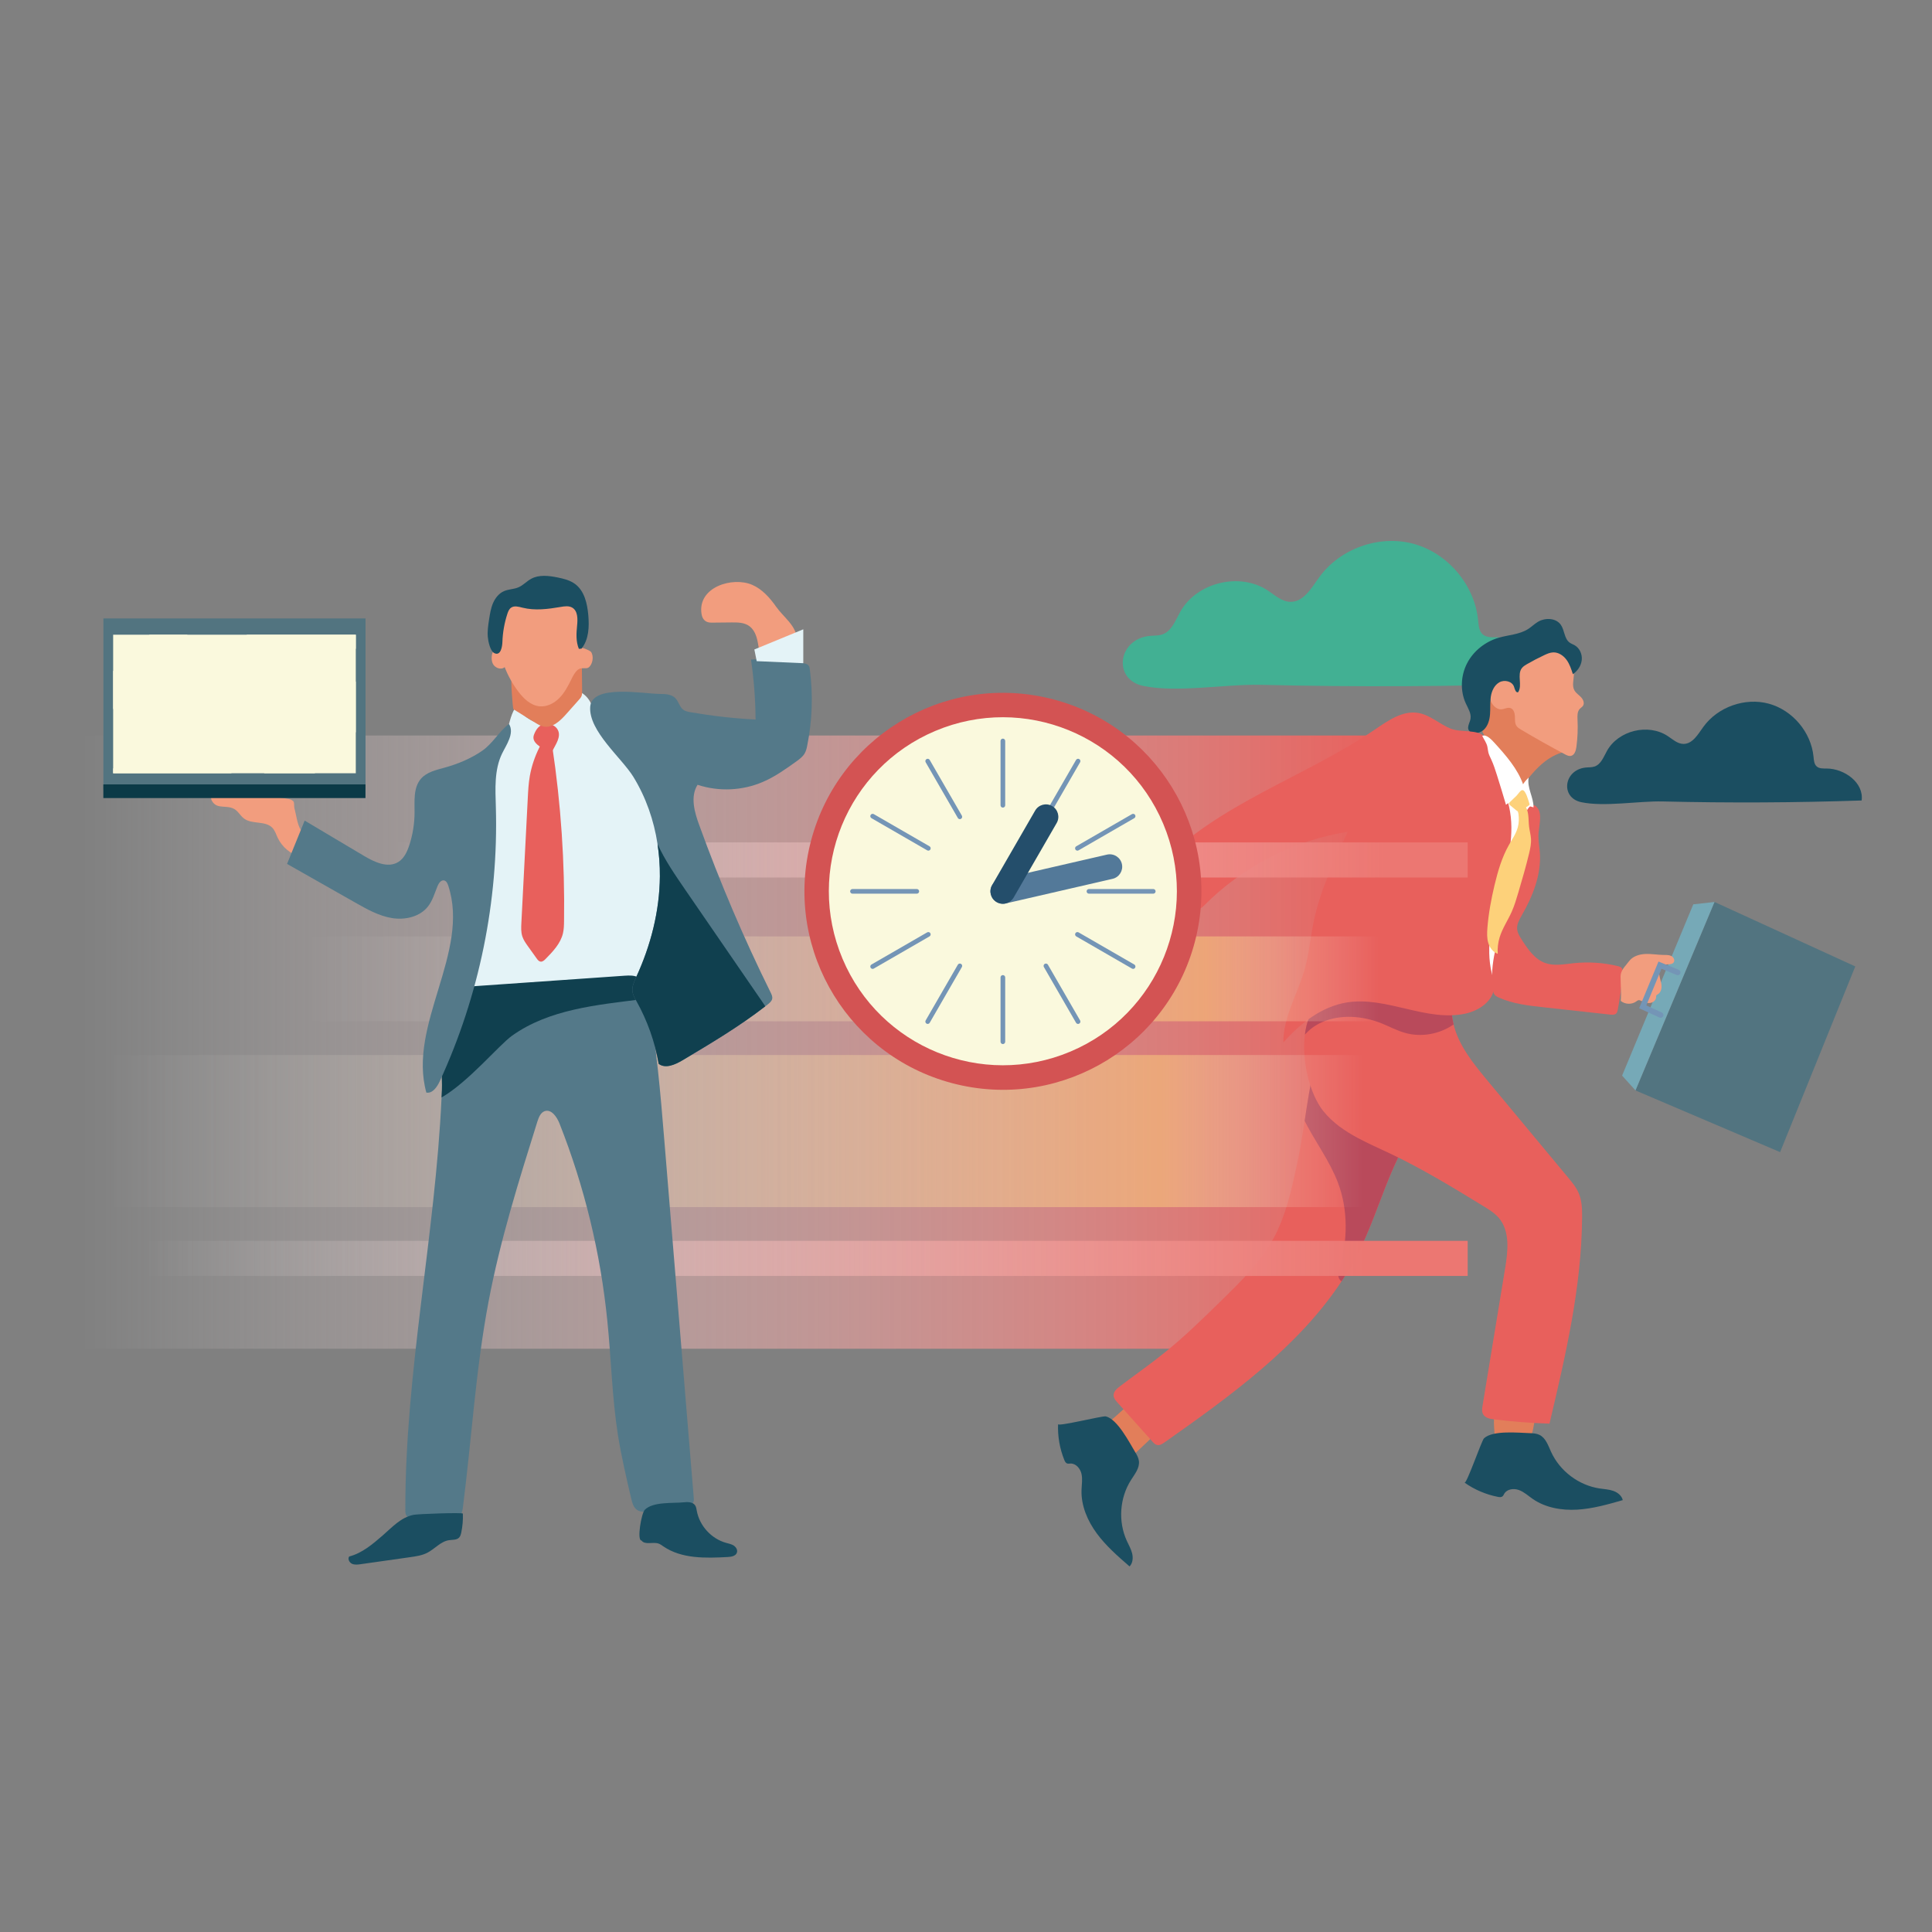 <svg width="200" height="200" viewBox="0 0 200 200" fill="none" xmlns="http://www.w3.org/2000/svg">
<rect x="0" y="0" width="200" height="200" fill="#808080" stroke="none"/>
<g clip-path="url(#clip0_331_83323)">
<path d="M160.199 70.748C160.552 68.094 157.632 65.98 154.954 65.975C154.444 65.974 153.874 66.004 153.491 65.668C153.097 65.322 153.064 64.734 153.013 64.213C152.662 60.553 149.872 57.251 146.322 56.293C142.772 55.335 138.7 56.785 136.555 59.771C135.759 60.878 134.936 62.33 133.573 62.302C132.69 62.284 131.981 61.616 131.245 61.129C128.332 59.202 123.878 60.287 122.177 63.337C121.682 64.225 121.295 65.332 120.337 65.671C119.893 65.828 119.406 65.781 118.939 65.837C115.701 66.222 115.199 70.337 118.33 71.002C121.799 71.739 126.887 70.807 130.51 70.893C140.405 71.13 150.307 71.082 160.199 70.748Z" fill="#42B093"/>
<path d="M192.717 82.865C192.962 81.025 190.938 79.56 189.081 79.556C188.727 79.555 188.332 79.576 188.066 79.343C187.793 79.103 187.77 78.696 187.735 78.334C187.491 75.797 185.557 73.507 183.096 72.843C180.635 72.179 177.812 73.184 176.324 75.254C175.773 76.022 175.202 77.028 174.257 77.009C173.644 76.997 173.153 76.534 172.642 76.196C170.623 74.861 167.535 75.612 166.356 77.727C166.012 78.343 165.744 79.11 165.079 79.345C164.772 79.454 164.435 79.421 164.11 79.46C161.865 79.727 161.517 82.58 163.688 83.041C166.093 83.552 169.621 82.906 172.133 82.966C178.994 83.13 185.859 83.097 192.717 82.865Z" fill="#1B4E61"/>
<path d="M128.105 139.619H8V76.137H154.646L128.105 139.619Z" fill="url(#paint0_linear_331_83323)"/>
<path d="M157.455 148.948C157.767 148.942 158.105 148.928 158.345 148.728C158.594 148.521 158.665 148.174 158.721 147.855C158.872 146.996 159.116 146.096 159.134 145.234C157.939 144.67 155.675 144.463 154.866 145.807C154.499 146.418 154.701 148.065 154.739 148.754C154.782 149.527 156.111 148.972 157.455 148.948Z" fill="#E27E5A"/>
<path d="M114.471 147.387C114.338 147.458 114.187 147.55 114.173 147.699C114.166 147.765 114.189 147.83 114.213 147.893C114.538 148.757 115.001 149.569 115.579 150.289C115.832 150.604 116.153 150.923 116.556 150.936C116.958 150.949 117.295 150.655 117.587 150.379C118.347 149.66 119.107 148.942 119.868 148.223C120.191 147.918 120.535 147.57 120.568 147.127C120.647 146.086 118.888 144.797 117.929 144.926C116.784 145.08 115.535 146.832 114.471 147.387Z" fill="#E27E5A"/>
<path d="M156.63 81.21L157.762 81.595L158.578 83.317L158.569 88.093L155.651 101.017L153.973 101.748L153.363 99.54C153.363 99.54 155.085 80.971 156.63 81.21Z" fill="white"/>
<path d="M157.578 81.388C156.855 79.578 155.692 77.945 154.218 76.67C153.827 76.331 153.371 75.92 153.433 75.406C153.47 75.1 153.687 74.852 153.847 74.588C154.118 74.14 154.235 73.6 154.174 73.079C154.159 72.953 154.135 72.818 154.189 72.703C154.247 72.581 154.378 72.513 154.503 72.463C155.384 72.115 156.399 72.259 157.265 72.643C158.131 73.028 158.877 73.632 159.613 74.23C160.334 74.816 161.065 75.414 161.652 76.14C161.871 76.411 162.418 77.001 162.42 77.37C162.422 77.868 162.098 77.781 161.665 77.911C159.897 78.441 158.646 79.971 157.578 81.388Z" fill="#E27E5A"/>
<path d="M154.259 71.522C154.103 72.075 154.27 72.706 154.68 73.109C154.87 73.296 155.122 73.438 155.389 73.432C155.72 73.426 156.045 73.197 156.36 73.298C156.691 73.404 156.81 73.811 156.823 74.158C156.836 74.506 156.801 74.885 157.003 75.168C157.115 75.325 157.285 75.428 157.45 75.527C158.95 76.421 160.473 77.276 162.017 78.093C162.199 78.189 162.398 78.288 162.601 78.254C162.989 78.19 163.136 77.717 163.188 77.327C163.312 76.394 163.352 75.45 163.306 74.51C163.286 74.11 163.27 73.657 163.549 73.369C163.65 73.265 163.782 73.192 163.865 73.073C164.054 72.802 163.898 72.419 163.671 72.179C163.444 71.938 163.147 71.756 162.985 71.468C162.712 70.98 162.914 70.379 162.931 69.821C162.969 68.558 161.913 67.396 160.668 67.185C159.422 66.974 158.111 67.64 157.425 68.702C156.891 69.527 156.634 70.017 155.668 70.326C155.026 70.53 154.463 70.803 154.259 71.522Z" fill="#F29D7E"/>
<path d="M153.566 75.578C154.022 75.18 154.2 74.548 154.247 73.945C154.295 73.342 154.236 72.731 154.326 72.133C154.416 71.535 154.692 70.92 155.221 70.628C155.751 70.336 156.552 70.527 156.736 71.104C156.816 71.352 156.906 71.731 157.157 71.659C157.629 70.939 157.017 69.844 157.543 69.162C157.681 68.983 157.88 68.863 158.076 68.75C158.658 68.415 159.254 68.103 159.861 67.819C160.156 67.681 160.462 67.546 160.787 67.535C161.333 67.517 161.841 67.86 162.164 68.301C162.488 68.742 162.659 69.272 162.825 69.793C163.313 69.454 163.679 68.919 163.742 68.329C163.806 67.738 163.534 67.106 163.021 66.805C162.844 66.701 162.644 66.637 162.479 66.515C161.924 66.105 161.972 65.25 161.578 64.683C161.075 63.959 159.952 63.921 159.197 64.377C158.841 64.593 158.542 64.891 158.192 65.116C157.287 65.695 156.147 65.72 155.117 66.025C153.742 66.434 152.526 67.394 151.869 68.67C151.212 69.946 151.143 71.524 151.744 72.826C151.979 73.337 152.321 73.857 152.227 74.412C152.147 74.882 151.732 75.385 152.194 75.761C152.561 76.059 153.253 75.85 153.566 75.578Z" fill="#1B4E61"/>
<path d="M145.495 117.512C145.306 118.678 144.761 119.745 144.277 120.818C143.06 123.535 142.193 126.396 140.904 129.078C140.304 130.323 139.628 131.506 138.875 132.644C134.361 139.482 127.336 144.536 120.55 149.317C120.32 149.482 120.048 149.651 119.774 149.583C119.579 149.536 119.43 149.383 119.297 149.232C118.093 147.888 116.885 146.538 115.681 145.194C115.49 144.985 115.294 144.75 115.279 144.471C115.255 144.069 115.607 143.754 115.93 143.512C117.478 142.336 119.075 141.226 120.586 140.001C122.648 138.342 124.543 136.485 126.432 134.636C128.486 132.631 130.563 130.583 131.912 128.048C133.092 125.831 133.65 123.341 134.19 120.888C134.548 119.29 134.802 117.661 135.056 116.038C135.345 114.139 135.63 112.239 136.057 110.388C136.752 107.359 141.315 109.92 142.899 111.242C144.718 112.76 145.877 115.176 145.495 117.512Z" fill="#E8605C"/>
<path d="M145.495 117.512C145.307 118.678 144.761 119.745 144.277 120.818C143.061 123.535 142.193 126.396 140.905 129.078C140.305 130.323 139.628 131.506 138.876 132.644C138.746 132.557 138.648 132.439 138.593 132.288C138.475 131.968 138.578 131.617 138.676 131.29C139.517 128.404 139.569 125.244 138.505 122.432C137.657 120.194 136.133 118.162 135.055 116.038C135.345 114.139 135.629 112.239 136.056 110.388C136.752 107.359 141.314 109.92 142.899 111.242C144.718 112.76 145.877 115.176 145.495 117.512Z" fill="#B94A5B"/>
<path d="M160.403 147.376C158.488 147.313 156.577 147.168 154.678 146.935C154.239 146.884 153.74 146.785 153.531 146.401C153.379 146.127 153.426 145.791 153.478 145.488C154.254 140.756 155.034 136.03 155.809 131.303C156.105 129.51 156.334 127.459 155.158 126.078C154.725 125.574 154.155 125.221 153.588 124.874C150.408 122.928 147.213 120.98 143.842 119.384C142.768 118.879 141.654 118.387 140.595 117.822C139.224 117.089 137.951 116.223 136.983 115.012C135.626 113.315 134.73 109.919 135.082 107.107C135.239 105.826 135.656 104.667 136.41 103.848C137.454 102.713 140.016 102.782 141.435 102.653C143.916 102.43 146.427 102.543 148.88 102.999C149.309 103.079 149.778 103.194 150.04 103.551C150.285 103.885 150.272 104.342 150.288 104.757C150.299 105.031 150.327 105.297 150.378 105.557C150.404 105.724 150.441 105.888 150.478 106.052C150.985 108.184 152.478 110.047 153.904 111.767C156.715 115.143 159.521 118.523 162.327 121.897C162.754 122.405 163.183 122.93 163.438 123.542C163.763 124.314 163.784 125.174 163.778 126.009C163.734 133.234 162.062 140.34 160.403 147.376Z" fill="#E8605C"/>
<path d="M150.477 106.052C149.035 107.054 147.136 107.407 145.441 106.921C144.603 106.685 143.831 106.263 143.02 105.938C141.057 105.156 138.784 104.968 136.854 105.816C136.131 106.135 135.558 106.57 135.081 107.107C135.239 105.826 135.656 104.667 136.41 103.847C137.454 102.712 140.016 102.782 141.435 102.652C143.916 102.43 146.427 102.542 148.88 102.998C149.309 103.079 149.778 103.194 150.039 103.551C150.285 103.885 150.272 104.342 150.288 104.757C150.299 105.031 150.327 105.297 150.377 105.557C150.403 105.724 150.44 105.888 150.477 106.052Z" fill="#B94A5B"/>
<path d="M150.163 75.424C149.007 74.956 148.043 74.011 146.814 73.802C145.207 73.53 143.713 74.58 142.367 75.497C135.056 80.482 126.086 83.175 119.998 89.597C121.128 91.092 122.363 92.506 123.692 93.827C123.794 93.928 123.905 94.033 124.046 94.057C124.274 94.097 124.475 93.916 124.638 93.751C128.621 89.714 133.918 86.994 139.519 86.108C138.089 89.141 136.646 92.21 135.975 95.495C135.645 97.106 135.505 98.758 135.058 100.341C134.339 102.887 132.831 105.275 132.852 107.92C134.604 105.928 136.831 104.184 139.451 103.769C143.532 103.123 147.654 105.8 151.694 104.931C153.146 104.62 154.662 103.574 154.674 102.089C154.678 101.628 154.534 101.181 154.426 100.733C153.106 95.237 157.238 89.631 156.326 84.053C156.135 82.889 155.729 81.773 155.325 80.665C154.891 79.473 154.55 77.266 153.732 76.314C152.986 75.445 151.264 75.869 150.163 75.424Z" fill="#E8605C"/>
<path d="M157.768 84.808C157.686 85.443 157.768 86.086 157.789 86.726C157.965 92.114 153.824 97.082 154.536 102.424C154.561 102.608 154.594 102.798 154.703 102.948C154.816 103.104 154.995 103.194 155.17 103.273C156.613 103.92 158.214 104.101 159.786 104.273C162.091 104.526 164.395 104.779 166.7 105.032C166.909 105.055 167.146 105.069 167.299 104.925C167.408 104.823 167.443 104.666 167.472 104.52C167.719 103.267 167.886 101.999 167.972 100.725C167.985 100.538 167.988 100.33 167.864 100.19C167.771 100.086 167.627 100.047 167.492 100.014C165.99 99.651 164.427 99.548 162.89 99.711C161.909 99.815 160.887 100.022 159.958 99.69C158.871 99.3 158.169 98.268 157.543 97.297C157.315 96.943 157.08 96.569 157.053 96.149C157.02 95.643 157.294 95.175 157.546 94.735C158.672 92.768 159.559 90.559 159.407 88.298C159.366 87.695 159.252 87.096 159.257 86.492C159.264 85.745 159.674 84.365 159.208 83.7C158.498 82.686 157.857 84.11 157.768 84.808Z" fill="#E8605C"/>
<path d="M117.532 92.444C117.23 92.778 116.919 93.109 116.69 93.497C116.238 94.263 116.142 95.18 116.057 96.065C116.027 96.375 116.04 96.766 116.322 96.899C116.408 96.939 116.512 96.95 116.574 97.021C116.716 97.183 116.5 97.432 116.546 97.641C116.616 97.96 117.179 97.917 117.281 98.227C117.327 98.367 117.254 98.533 117.325 98.663C117.41 98.821 117.639 98.816 117.807 98.755C117.975 98.694 118.147 98.596 118.321 98.639C118.421 98.665 118.508 98.735 118.611 98.743C118.815 98.758 118.943 98.534 119.026 98.347C119.677 96.881 120.746 95.605 122.076 94.709C122.219 94.613 122.435 94.529 122.543 94.664C122.59 94.722 122.596 94.803 122.596 94.878C122.595 95.217 122.521 95.555 122.381 95.864C122.26 96.129 122.088 96.38 122.052 96.669C122.015 96.959 122.186 97.305 122.477 97.321C122.716 97.334 122.906 97.128 123.039 96.928C123.513 96.218 123.751 95.38 123.983 94.557C124.05 94.319 124.118 94.072 124.083 93.827C124.048 93.575 123.909 93.352 123.772 93.138C123.527 92.753 123.278 92.371 123.026 91.991C122.811 91.668 122.584 91.336 122.252 91.136C121.998 90.982 121.702 90.918 121.411 90.856C120.854 90.737 119.636 90.219 119.134 90.515C118.888 90.66 118.639 91.165 118.453 91.387C118.153 91.745 117.846 92.097 117.532 92.444Z" fill="#F29D7E"/>
<path d="M154.669 76.858C155.877 78.185 157.107 79.569 157.697 81.264C157.734 81.371 157.77 81.482 157.762 81.595C157.748 81.836 157.552 82.021 157.367 82.177C156.894 82.576 156.404 82.954 155.899 83.311C155.594 82.274 155.28 81.241 154.954 80.211C154.785 79.676 154.612 79.14 154.377 78.63C154.264 78.385 154.136 78.144 154.072 77.881C154.026 77.689 154.015 77.489 153.972 77.296C153.88 76.878 153.627 76.559 153.443 76.185C153.834 75.956 154.44 76.606 154.669 76.858Z" fill="white"/>
<path d="M158.247 80.494C158.149 81.01 158.28 81.539 158.431 82.042C158.582 82.544 158.757 83.052 158.749 83.577C158.456 83.506 158.17 83.407 157.896 83.28C157.877 83.271 157.858 83.262 157.843 83.246C157.824 83.226 157.816 83.197 157.81 83.169C157.741 82.855 157.82 82.523 157.754 82.208C157.697 81.934 157.472 81.596 157.599 81.316C157.734 81.018 158.016 80.721 158.247 80.494Z" fill="white"/>
<path d="M156.338 82.998C156.27 83.065 156.197 83.154 156.227 83.245C156.243 83.291 156.282 83.324 156.319 83.355C156.523 83.523 156.727 83.691 156.931 83.86C157.009 83.924 157.093 83.991 157.194 84C157.307 84.011 157.411 83.945 157.506 83.883C157.746 83.725 157.985 83.567 158.224 83.409C158.274 83.376 158.328 83.336 158.337 83.278C158.341 83.247 158.331 83.217 158.322 83.188C158.23 82.905 157.961 81.837 157.616 81.792C157.409 81.765 157.123 82.249 156.99 82.373C156.769 82.577 156.551 82.785 156.338 82.998Z" fill="#FDD17A"/>
<path d="M157.125 85.633C156.949 86.298 156.539 86.873 156.2 87.473C155.475 88.755 155.058 90.188 154.716 91.62C154.369 93.078 154.094 94.555 153.976 96.049C153.936 96.568 153.916 97.101 154.063 97.6C154.21 98.1 154.554 98.568 155.046 98.739C155.007 98.166 155.073 97.587 155.24 97.037C155.526 96.099 156.094 95.275 156.494 94.378C156.776 93.745 156.973 93.078 157.17 92.413C157.569 91.06 157.968 89.707 158.294 88.335C158.411 87.843 158.518 87.341 158.488 86.836C158.463 86.411 158.341 85.999 158.29 85.576C158.196 84.791 158.316 83.889 157.78 83.308C157.751 83.276 157.717 83.245 157.675 83.236C157.628 83.227 157.58 83.248 157.538 83.27C157.411 83.335 157.108 83.46 157.067 83.606C157.024 83.757 157.163 84.074 157.186 84.234C157.251 84.699 157.246 85.177 157.125 85.633Z" fill="#FDD17A"/>
<path d="M177.485 93.372L192.057 100.044L184.276 119.267L169.305 112.881L177.485 93.372Z" fill="#527480"/>
<path d="M177.485 93.372L175.289 93.615L167.919 111.347L169.305 112.881L177.485 93.372Z" fill="#76A9B7"/>
<path d="M109.531 147.428C109.482 148.689 109.703 149.959 110.174 151.129C110.235 151.28 110.316 151.444 110.469 151.499C110.578 151.537 110.697 151.51 110.812 151.505C111.377 151.483 111.829 152.02 111.955 152.572C112.081 153.123 111.976 153.697 111.959 154.263C111.91 155.873 112.582 157.438 113.536 158.735C114.491 160.033 115.717 161.101 116.933 162.157C117.264 161.814 117.312 161.276 117.2 160.812C117.088 160.348 116.841 159.931 116.643 159.497C115.733 157.503 115.905 155.053 117.085 153.206C117.476 152.594 117.992 151.96 117.9 151.239C117.858 150.908 117.687 150.608 117.514 150.322C116.917 149.339 115.682 146.906 114.471 146.624C114.134 146.545 109.521 147.704 109.531 147.428Z" fill="#1B4E61"/>
<path d="M151.606 153.48C152.636 154.207 153.822 154.713 155.06 154.955C155.219 154.986 155.401 155.008 155.53 154.909C155.622 154.839 155.664 154.725 155.722 154.626C156.011 154.139 156.708 154.053 157.239 154.248C157.77 154.442 158.195 154.842 158.659 155.165C159.983 156.082 161.662 156.371 163.27 156.278C164.878 156.184 166.441 155.737 167.989 155.292C167.882 154.827 167.457 154.494 167.006 154.336C166.557 154.178 166.072 154.157 165.6 154.087C163.432 153.764 161.472 152.285 160.565 150.29C160.264 149.629 160.013 148.851 159.359 148.535C159.058 148.39 158.714 148.37 158.379 148.36C157.23 148.325 154.516 148.036 153.621 148.898C153.372 149.137 151.831 153.638 151.606 153.48Z" fill="#1B4E61"/>
<path d="M168.634 99.51C169.011 98.996 169.685 98.784 170.321 98.756C170.958 98.727 171.592 98.85 172.229 98.856C172.493 98.858 172.77 98.844 173.006 98.961C173.242 99.079 173.407 99.389 173.268 99.613C173.072 99.928 172.577 99.76 172.23 99.891C171.881 100.022 171.735 100.452 171.762 100.824C171.789 101.196 171.939 101.55 171.989 101.92C172.038 102.29 171.952 102.723 171.633 102.915C171.568 102.955 171.491 102.987 171.458 103.055C171.43 103.11 171.439 103.176 171.437 103.239C171.427 103.553 171.117 103.793 170.805 103.828C170.493 103.863 170.186 103.743 169.902 103.609C169.808 103.564 169.705 103.517 169.604 103.54C169.528 103.557 169.466 103.611 169.403 103.658C168.936 104.008 168.227 103.989 167.78 103.612C167.848 102.759 167.763 101.929 167.761 101.08C167.759 100.436 168.252 100.032 168.634 99.51Z" fill="#F29D7E"/>
<path d="M171.912 105.361C171.873 105.361 171.832 105.353 171.794 105.336L169.683 104.374L171.686 99.538L173.787 100.397C173.933 100.457 174.003 100.624 173.943 100.771C173.883 100.918 173.717 100.987 173.57 100.928L171.997 100.285L170.425 104.082L172.032 104.814C172.176 104.88 172.24 105.05 172.174 105.193C172.126 105.299 172.021 105.361 171.912 105.361Z" fill="#7495B6"/>
<path d="M151.934 87.205H40.571V90.84H151.934V87.205Z" fill="url(#paint1_linear_331_83323)"/>
<path d="M151.934 128.451H14.671V132.085H151.934V128.451Z" fill="url(#paint2_linear_331_83323)"/>
<path d="M151.934 96.936H31.253V105.723H151.934V96.936Z" fill="url(#paint3_linear_331_83323)"/>
<path d="M151.934 109.216H10.498V124.959H151.934V109.216Z" fill="url(#paint4_linear_331_83323)"/>
<path d="M71.744 155.56C71.641 155.71 71.454 155.756 71.277 155.794C69.924 156.083 68.552 156.307 67.172 156.465C66.752 156.512 66.295 156.54 65.95 156.307C65.576 156.055 65.446 155.569 65.343 155.131C64.83 152.938 64.317 150.746 63.962 148.516C63.356 144.625 63.272 140.659 62.87 136.731C62.171 129.733 60.501 122.837 57.916 116.296C57.645 115.615 57.076 114.785 56.376 115.028C55.956 115.186 55.77 115.671 55.63 116.101C53.708 122.231 51.776 128.389 50.582 134.706C49.238 141.77 48.828 148.963 47.913 156.092C47.876 156.372 47.82 156.69 47.596 156.876C47.4 157.026 47.13 157.044 46.887 157.044C45.515 157.072 44.153 157.1 42.79 157.129C42.557 157.138 42.286 157.129 42.128 156.961C41.969 156.802 41.96 156.55 41.96 156.335C41.932 142.031 45.058 127.895 45.711 113.61C45.729 113.358 45.739 113.097 45.748 112.835C45.851 110.325 44.88 103.934 47.717 102.432C48.239 102.152 48.846 102.105 49.425 102.068C54.51 101.713 59.586 101.358 64.671 101.004C65.156 100.976 65.688 100.948 66.108 101.209C66.63 101.545 66.807 102.217 66.929 102.823C66.966 103 67.003 103.187 67.031 103.364C67.955 108.188 68.366 113.105 68.767 118.004C69.784 130.358 70.801 142.712 71.818 155.066C71.828 155.234 71.847 155.42 71.744 155.56Z" fill="#547989"/>
<path d="M53.336 73.261C54.264 74.156 55.405 75.12 56.674 74.893C58.258 74.61 58.912 72.725 60.117 71.66C60.67 71.972 61.098 72.499 61.291 73.104C61.397 73.439 61.434 73.795 61.55 74.127C61.721 74.616 62.055 75.029 62.381 75.433C65.079 78.775 67.729 82.359 68.652 86.554C69.572 90.732 68.685 95.071 67.798 99.256C67.659 99.914 67.481 100.633 66.935 101.024C66.565 101.29 66.091 101.353 65.639 101.407C59.931 102.082 54.197 102.531 48.453 102.751C50.394 97.252 51.277 91.382 51.039 85.555C50.949 83.357 50.723 81.092 51.209 78.923C51.445 77.872 52.002 77.039 52.364 76.05C52.714 75.101 52.791 74.153 53.336 73.261Z" fill="#E4F3F7"/>
<path d="M56.736 77.847C56.8 77.894 56.87 77.943 56.949 77.939C57.072 77.934 57.149 77.808 57.204 77.698C57.511 77.084 58.108 76.279 57.751 75.571C57.522 75.117 56.984 74.893 56.493 74.937C55.84 74.995 55.489 75.483 55.275 76.062C54.955 76.927 56.126 77.398 56.736 77.847Z" fill="#E8605C"/>
<path d="M54.848 80.329C54.715 81.083 54.675 81.849 54.636 82.614C54.415 86.918 54.194 91.222 53.973 95.526C53.948 96.004 53.925 96.495 54.075 96.949C54.198 97.32 54.429 97.644 54.656 97.962C54.958 98.383 55.259 98.805 55.561 99.226C55.662 99.368 55.782 99.521 55.954 99.547C56.157 99.578 56.335 99.419 56.479 99.272C57.235 98.502 58.023 97.678 58.274 96.629C58.374 96.211 58.384 95.779 58.39 95.349C58.478 89.293 58.068 83.229 57.166 77.239C56.966 75.911 56.186 76.669 55.831 77.38C55.37 78.305 55.028 79.312 54.848 80.329Z" fill="#E8605C"/>
<path d="M53.16 73.427C53.913 73.892 54.667 74.357 55.421 74.822C55.679 74.981 55.944 75.143 56.24 75.207C57.163 75.407 57.983 74.633 58.61 73.927C59.054 73.428 59.498 72.928 59.942 72.429C60.038 72.321 60.135 72.21 60.192 72.077C60.265 71.906 60.264 71.715 60.262 71.529C60.252 70.583 60.242 69.638 60.232 68.692C58.732 68.975 57.225 69.258 55.7 69.315C54.922 69.344 53.357 69.133 52.96 69.989C52.853 70.218 53.063 73.367 53.16 73.427Z" fill="#E27E5A"/>
<path d="M51.007 68.687C51.216 69.142 51.87 69.394 52.244 69.061C52.598 69.973 53.08 70.834 53.671 71.612C54.222 72.337 54.949 73.031 55.855 73.117C56.618 73.189 57.367 72.804 57.905 72.258C58.443 71.713 58.803 71.021 59.141 70.334C59.324 69.964 59.512 69.579 59.833 69.32C60.174 69.045 60.682 69.284 60.93 69.1C61.359 68.781 61.495 67.929 61.187 67.49C61.073 67.329 60.003 66.893 60.059 67.092C59.654 65.642 60.516 63.951 59.763 62.648C59.286 61.824 58.306 61.447 57.381 61.218C56.258 60.94 55.001 60.811 54.006 61.401C52.976 62.01 52.494 63.219 52.081 64.342C51.929 64.757 51.773 65.188 51.707 65.627C51.66 65.944 51.854 66.725 51.751 66.954C51.583 67.328 51.269 67.087 51.08 67.384C50.862 67.729 50.841 68.323 51.007 68.687Z" fill="#F29D7E"/>
<path d="M67.032 103.364C66.846 103.392 66.65 103.411 66.454 103.439C61.788 104.027 56.852 104.475 53.017 107.208C51.646 108.188 48.492 112.004 45.711 113.609C45.73 113.357 45.739 113.096 45.748 112.835C45.851 110.325 44.881 103.933 47.717 102.431C48.24 102.151 48.846 102.105 49.425 102.067C54.51 101.713 59.586 101.358 64.671 101.004C65.157 100.975 65.688 100.947 66.108 101.209C66.631 101.545 66.808 102.216 66.929 102.823C66.967 103 67.004 103.187 67.032 103.364Z" fill="#10404F"/>
<path d="M30.472 83.653C30.428 83.503 30.479 83.073 30.373 82.958C30.257 82.832 30.093 82.753 29.926 82.721C27.203 82.207 24.862 82.321 22.116 82.399C22.057 82.4 21.995 82.404 21.945 82.434C21.808 82.516 21.844 82.724 21.917 82.866C22.488 83.971 23.696 83.102 24.564 83.992C24.802 84.236 24.989 84.533 25.262 84.736C26.102 85.363 27.475 84.934 28.196 85.694C28.459 85.972 28.573 86.353 28.734 86.7C29.195 87.692 30.116 88.458 31.175 88.73C31.343 88.197 31.511 87.665 31.679 87.132C31.903 86.421 31.436 86.379 31.127 85.894C30.76 85.318 30.663 84.312 30.472 83.653Z" fill="#F29D7E"/>
<path d="M77.582 64.823C77.067 64.436 76.37 64.427 75.726 64.434C75.033 64.441 74.341 64.448 73.648 64.455C73.061 64.461 72.713 64.15 72.621 63.547C72.197 60.766 75.828 59.668 77.861 60.539C78.899 60.984 79.699 61.889 80.336 62.796C81.133 63.929 82.37 64.689 82.53 66.17C82.631 67.106 82.367 68.02 82.37 68.954C82.37 68.946 80.047 68.92 79.841 68.915C79.167 68.897 78.912 68.893 78.744 68.231C78.472 67.159 78.561 65.558 77.582 64.823Z" fill="#F29D7E"/>
<path d="M52.008 66.469C52.041 65.48 52.213 64.495 52.519 63.553C52.598 63.309 52.698 63.053 52.908 62.906C53.243 62.672 53.697 62.809 54.093 62.908C55.379 63.23 56.732 63.053 58.038 62.83C58.44 62.761 58.88 62.695 59.233 62.898C59.827 63.241 59.81 64.088 59.74 64.77C59.658 65.576 59.613 66.421 59.924 67.169C60.015 67.162 60.106 67.155 60.197 67.148C60.958 66.205 61.007 64.881 60.9 63.674C60.794 62.477 60.499 61.174 59.535 60.457C59.014 60.07 58.364 59.909 57.728 59.78C56.81 59.594 55.803 59.47 54.982 59.919C54.519 60.173 54.155 60.591 53.67 60.8C53.197 61.003 52.651 60.987 52.179 61.192C51.649 61.42 51.266 61.907 51.038 62.436C50.811 62.966 50.72 63.543 50.632 64.112C50.539 64.717 50.444 65.329 50.498 65.939C50.535 66.365 50.735 67.408 51.187 67.618C51.854 67.929 51.994 66.886 52.008 66.469Z" fill="#1B4E61"/>
<path d="M39.614 158.95C38.573 159.853 37.481 160.783 36.146 161.129C35.973 161.38 36.158 161.749 36.434 161.879C36.71 162.008 37.032 161.968 37.333 161.925C39.048 161.681 40.762 161.438 42.476 161.195C43.077 161.11 43.69 161.021 44.229 160.745C45.011 160.344 45.619 159.564 46.488 159.438C46.847 159.386 47.266 159.436 47.52 159.177C47.658 159.037 47.71 158.836 47.751 158.644C47.885 158.002 47.941 157.343 47.915 156.687C47.91 156.561 43.273 156.718 42.801 156.816C41.484 157.09 40.607 158.089 39.614 158.95Z" fill="#1B4E61"/>
<path d="M66.403 159.469C66.772 159.966 67.581 159.59 68.167 159.788C68.353 159.851 68.513 159.973 68.675 160.084C70.568 161.378 73.044 161.305 75.333 161.182C75.707 161.162 76.165 161.083 76.284 160.728C76.376 160.456 76.198 160.156 75.958 159.999C75.718 159.842 75.428 159.79 75.151 159.712C73.635 159.286 72.415 157.948 72.131 156.399C72.094 156.2 72.069 155.99 71.953 155.824C71.706 155.469 71.187 155.476 70.755 155.52C69.654 155.634 67.61 155.436 66.754 156.286C66.391 156.648 65.912 159.469 66.403 159.469Z" fill="#1B4E61"/>
<path d="M83.576 77.117C83.52 77.434 83.445 77.751 83.277 78.031C83.072 78.358 82.755 78.591 82.437 78.824C81.337 79.608 80.236 80.401 78.994 80.933C76.876 81.857 74.413 81.969 72.211 81.241C71.436 82.473 71.893 84.087 72.397 85.449C74.534 91.346 76.997 97.131 79.778 102.748C79.881 102.953 79.983 103.178 79.936 103.401C79.89 103.635 79.694 103.803 79.498 103.961C79.404 104.036 79.311 104.101 79.218 104.176C76.521 106.266 73.573 108.02 70.643 109.765C69.887 110.213 68.888 110.66 68.189 110.129C67.797 107.861 67.013 105.659 65.893 103.653C65.707 103.336 65.52 103.009 65.474 102.636C65.408 102.123 65.642 101.619 65.856 101.153C67.368 97.878 68.282 94.313 68.31 90.721C68.319 89.601 68.236 88.481 68.067 87.371C67.694 84.917 66.864 82.538 65.567 80.42C64.345 78.442 60.939 75.689 61.097 73.179C61.247 70.79 66.658 71.835 68.301 71.835C68.87 71.835 69.504 71.863 69.906 72.264C70.26 72.619 70.344 73.197 70.755 73.487C70.96 73.636 71.231 73.683 71.482 73.729C73.713 74.112 75.961 74.373 78.219 74.485C78.201 72.404 78.042 70.333 77.743 68.271C79.553 68.187 81.373 68.317 83.155 68.653C83.36 68.691 83.585 68.737 83.706 68.905C83.799 69.017 83.818 69.167 83.836 69.316C84.173 71.91 84.089 74.551 83.576 77.117Z" fill="#547989"/>
<path d="M79.218 104.176C76.522 106.266 73.573 108.02 70.643 109.765C69.887 110.213 68.889 110.661 68.189 110.129C67.797 107.862 67.014 105.66 65.894 103.653C65.707 103.336 65.521 103.01 65.474 102.636C65.409 102.123 65.642 101.619 65.857 101.153C67.368 97.878 68.283 94.313 68.311 90.721C68.32 89.601 68.236 88.482 68.068 87.371C68.824 89.042 69.887 90.572 70.914 92.074C73.61 95.993 76.307 99.921 79.003 103.84C79.078 103.952 79.153 104.055 79.218 104.176Z" fill="#10404F"/>
<path d="M46.015 79.468C45.143 79.709 44.193 79.92 43.593 80.597C42.771 81.524 42.923 82.919 42.915 84.156C42.907 85.291 42.722 86.424 42.369 87.502C42.148 88.174 41.828 88.867 41.225 89.237C40.145 89.899 38.765 89.246 37.676 88.598C35.63 87.381 33.584 86.164 31.538 84.947C30.931 86.442 30.323 87.936 29.716 89.431C32.083 90.773 34.449 92.115 36.816 93.458C38.008 94.134 39.232 94.822 40.585 95.04C41.937 95.258 43.467 94.912 44.31 93.831C44.791 93.215 44.999 92.437 45.299 91.715C45.424 91.416 45.667 91.071 45.982 91.145C46.211 91.199 46.326 91.449 46.4 91.672C48.697 98.603 42.185 106.07 44.136 113.106C44.784 113.214 45.251 112.519 45.527 111.923C49.608 103.078 51.612 93.282 51.331 83.546C51.276 81.671 51.157 79.705 51.971 78.016C52.397 77.133 53.291 75.913 52.691 74.948C51.709 75.651 51.022 76.958 49.917 77.72C48.739 78.531 47.389 79.09 46.015 79.468Z" fill="#547989"/>
<path d="M83.156 68.654V65.147L78.09 67.233L78.333 68.443L83.156 68.654Z" fill="#E4F3F7"/>
<path d="M37.839 64.019H10.703V81.732H37.839V64.019Z" fill="#527480"/>
<path d="M36.832 65.705H11.713V80.047H36.832V65.705Z" fill="#FAF9DD"/>
<path d="M37.834 81.201H10.698V82.615H37.834V81.201Z" fill="#0B3A47"/>
<path d="M15.479 65.705L11.713 69.471V73.415L19.423 65.705H15.479ZM25.574 65.705L11.713 79.566V80.047H23.929L36.833 67.144V65.705H25.574ZM27.328 80.047H32.579L36.832 75.794V70.543L27.328 80.047Z" fill="#FAF9DD"/>
<path d="M123.81 97.023C126.436 85.984 119.616 74.908 108.577 72.282C97.539 69.657 86.462 76.477 83.837 87.515C81.211 98.554 88.031 109.63 99.07 112.256C110.108 114.881 121.185 108.061 123.81 97.023Z" fill="#D35353"/>
<path d="M110.806 108.861C119.973 105 124.275 94.439 120.415 85.272C116.554 76.105 105.993 71.803 96.826 75.664C87.659 79.524 83.357 90.085 87.218 99.252C91.078 108.419 101.639 112.721 110.806 108.861Z" fill="#FAF9DD"/>
<path d="M103.817 83.603C103.684 83.603 103.576 83.495 103.576 83.362V76.703C103.576 76.57 103.684 76.462 103.817 76.462C103.95 76.462 104.058 76.57 104.058 76.703V83.362C104.058 83.495 103.95 83.603 103.817 83.603Z" fill="#7495B6"/>
<path d="M99.363 84.797C99.279 84.797 99.198 84.753 99.154 84.676L95.825 78.91C95.758 78.794 95.798 78.647 95.913 78.581C96.029 78.513 96.176 78.554 96.243 78.669L99.572 84.435C99.638 84.551 99.599 84.698 99.484 84.765C99.445 84.787 99.404 84.797 99.363 84.797Z" fill="#7495B6"/>
<path d="M96.101 88.058C96.06 88.058 96.019 88.047 95.981 88.026L90.214 84.697C90.099 84.63 90.059 84.482 90.126 84.367C90.193 84.252 90.34 84.212 90.456 84.279L96.222 87.608C96.338 87.675 96.377 87.822 96.311 87.938C96.266 88.014 96.184 88.058 96.101 88.058Z" fill="#7495B6"/>
<path d="M94.907 92.513H88.249C88.115 92.513 88.007 92.405 88.007 92.272C88.007 92.139 88.115 92.031 88.249 92.031H94.907C95.041 92.031 95.149 92.139 95.149 92.272C95.149 92.405 95.041 92.513 94.907 92.513Z" fill="#7495B6"/>
<path d="M90.335 100.298C90.252 100.298 90.171 100.254 90.126 100.177C90.06 100.062 90.099 99.915 90.214 99.847L95.981 96.518C96.097 96.453 96.244 96.491 96.31 96.607C96.377 96.722 96.337 96.869 96.222 96.936L90.456 100.266C90.417 100.287 90.376 100.298 90.335 100.298Z" fill="#7495B6"/>
<path d="M96.033 105.996C95.992 105.996 95.951 105.986 95.913 105.964C95.797 105.898 95.758 105.75 95.825 105.635L99.154 99.867C99.22 99.752 99.367 99.713 99.484 99.779C99.599 99.845 99.638 99.993 99.572 100.108L96.243 105.876C96.198 105.953 96.117 105.996 96.033 105.996Z" fill="#7495B6"/>
<path d="M103.817 108.082C103.684 108.082 103.576 107.974 103.576 107.841V101.182C103.576 101.049 103.684 100.941 103.817 100.941C103.95 100.941 104.058 101.049 104.058 101.182V107.841C104.058 107.974 103.95 108.082 103.817 108.082Z" fill="#7495B6"/>
<path d="M111.601 105.996C111.518 105.996 111.437 105.953 111.392 105.876L108.063 100.108C107.997 99.993 108.036 99.845 108.152 99.779C108.267 99.714 108.414 99.752 108.481 99.867L111.811 105.635C111.877 105.75 111.837 105.898 111.722 105.964C111.684 105.986 111.642 105.996 111.601 105.996Z" fill="#7495B6"/>
<path d="M117.3 100.298C117.259 100.298 117.217 100.287 117.18 100.266L111.413 96.936C111.298 96.869 111.258 96.722 111.325 96.607C111.393 96.49 111.541 96.454 111.654 96.518L117.421 99.847C117.536 99.915 117.576 100.062 117.509 100.177C117.464 100.254 117.383 100.298 117.3 100.298Z" fill="#7495B6"/>
<path d="M119.386 92.513H112.728C112.594 92.513 112.486 92.405 112.486 92.272C112.486 92.139 112.594 92.031 112.728 92.031H119.386C119.519 92.031 119.627 92.139 119.627 92.272C119.628 92.405 119.519 92.513 119.386 92.513Z" fill="#7495B6"/>
<path d="M111.534 88.058C111.451 88.058 111.37 88.015 111.325 87.938C111.258 87.822 111.298 87.674 111.413 87.608L117.18 84.279C117.294 84.213 117.442 84.252 117.509 84.367C117.576 84.482 117.536 84.63 117.421 84.696L111.654 88.026C111.617 88.047 111.575 88.058 111.534 88.058Z" fill="#7495B6"/>
<path d="M108.273 84.797C108.231 84.797 108.189 84.787 108.152 84.764C108.037 84.698 107.997 84.55 108.063 84.435L111.393 78.668C111.461 78.552 111.609 78.514 111.722 78.58C111.838 78.647 111.878 78.794 111.811 78.909L108.482 84.676C108.437 84.754 108.356 84.797 108.273 84.797Z" fill="#7495B6"/>
<path d="M103.816 93.559C103.23 93.559 102.701 93.156 102.563 92.561C102.403 91.869 102.836 91.178 103.528 91.018L114.594 88.469C115.289 88.313 115.978 88.743 116.137 89.434C116.297 90.126 115.864 90.817 115.172 90.977L104.106 93.526C104.008 93.548 103.911 93.559 103.816 93.559Z" fill="#537999"/>
<path d="M103.816 93.559C103.598 93.559 103.377 93.504 103.174 93.386C102.559 93.031 102.348 92.244 102.703 91.629L107.158 83.912C107.514 83.297 108.298 83.084 108.916 83.441C109.531 83.797 109.742 84.583 109.387 85.199L104.932 92.915C104.693 93.328 104.261 93.559 103.816 93.559Z" fill="#244E6B"/>
</g>
<defs>
<linearGradient id="paint0_linear_331_83323" x1="8" y1="107.878" x2="143.43" y2="107.878" gradientUnits="userSpaceOnUse">
<stop stop-color="white" stop-opacity="0"/>
<stop offset="0.293" stop-color="#F9D4D3" stop-opacity="0.293"/>
<stop offset="0.953" stop-color="#E96864" stop-opacity="0.953"/>
<stop offset="1" stop-color="#E8605C"/>
</linearGradient>
<linearGradient id="paint1_linear_331_83323" x1="40.571" y1="89.022" x2="143.417" y2="89.022" gradientUnits="userSpaceOnUse">
<stop stop-color="white" stop-opacity="0"/>
<stop offset="0.335" stop-color="#F9D4D3" stop-opacity="0.336"/>
<stop offset="0.999" stop-color="#EC7772"/>
</linearGradient>
<linearGradient id="paint2_linear_331_83323" x1="14.671" y1="130.268" x2="141.436" y2="130.268" gradientUnits="userSpaceOnUse">
<stop stop-color="white" stop-opacity="0"/>
<stop offset="0.335" stop-color="#F9D4D3" stop-opacity="0.336"/>
<stop offset="0.999" stop-color="#EC7772"/>
</linearGradient>
<linearGradient id="paint3_linear_331_83323" x1="31.253" y1="101.33" x2="142.704" y2="101.33" gradientUnits="userSpaceOnUse">
<stop stop-color="white" stop-opacity="0"/>
<stop offset="0.297" stop-color="#FEF0D3" stop-opacity="0.177"/>
<stop offset="0.839" stop-color="#FDD17A" stop-opacity="0.5"/>
<stop offset="1" stop-color="white" stop-opacity="0"/>
</linearGradient>
<linearGradient id="paint4_linear_331_83323" x1="10.498" y1="117.087" x2="141.117" y2="117.087" gradientUnits="userSpaceOnUse">
<stop stop-color="white" stop-opacity="0"/>
<stop offset="0.297" stop-color="#FEF0D3" stop-opacity="0.177"/>
<stop offset="0.839" stop-color="#FDD17A" stop-opacity="0.5"/>
<stop offset="1" stop-color="white" stop-opacity="0"/>
</linearGradient>
<clipPath id="clip0_331_83323">
<rect width="200" height="200" fill="white"/>
</clipPath>
</defs>
</svg>
